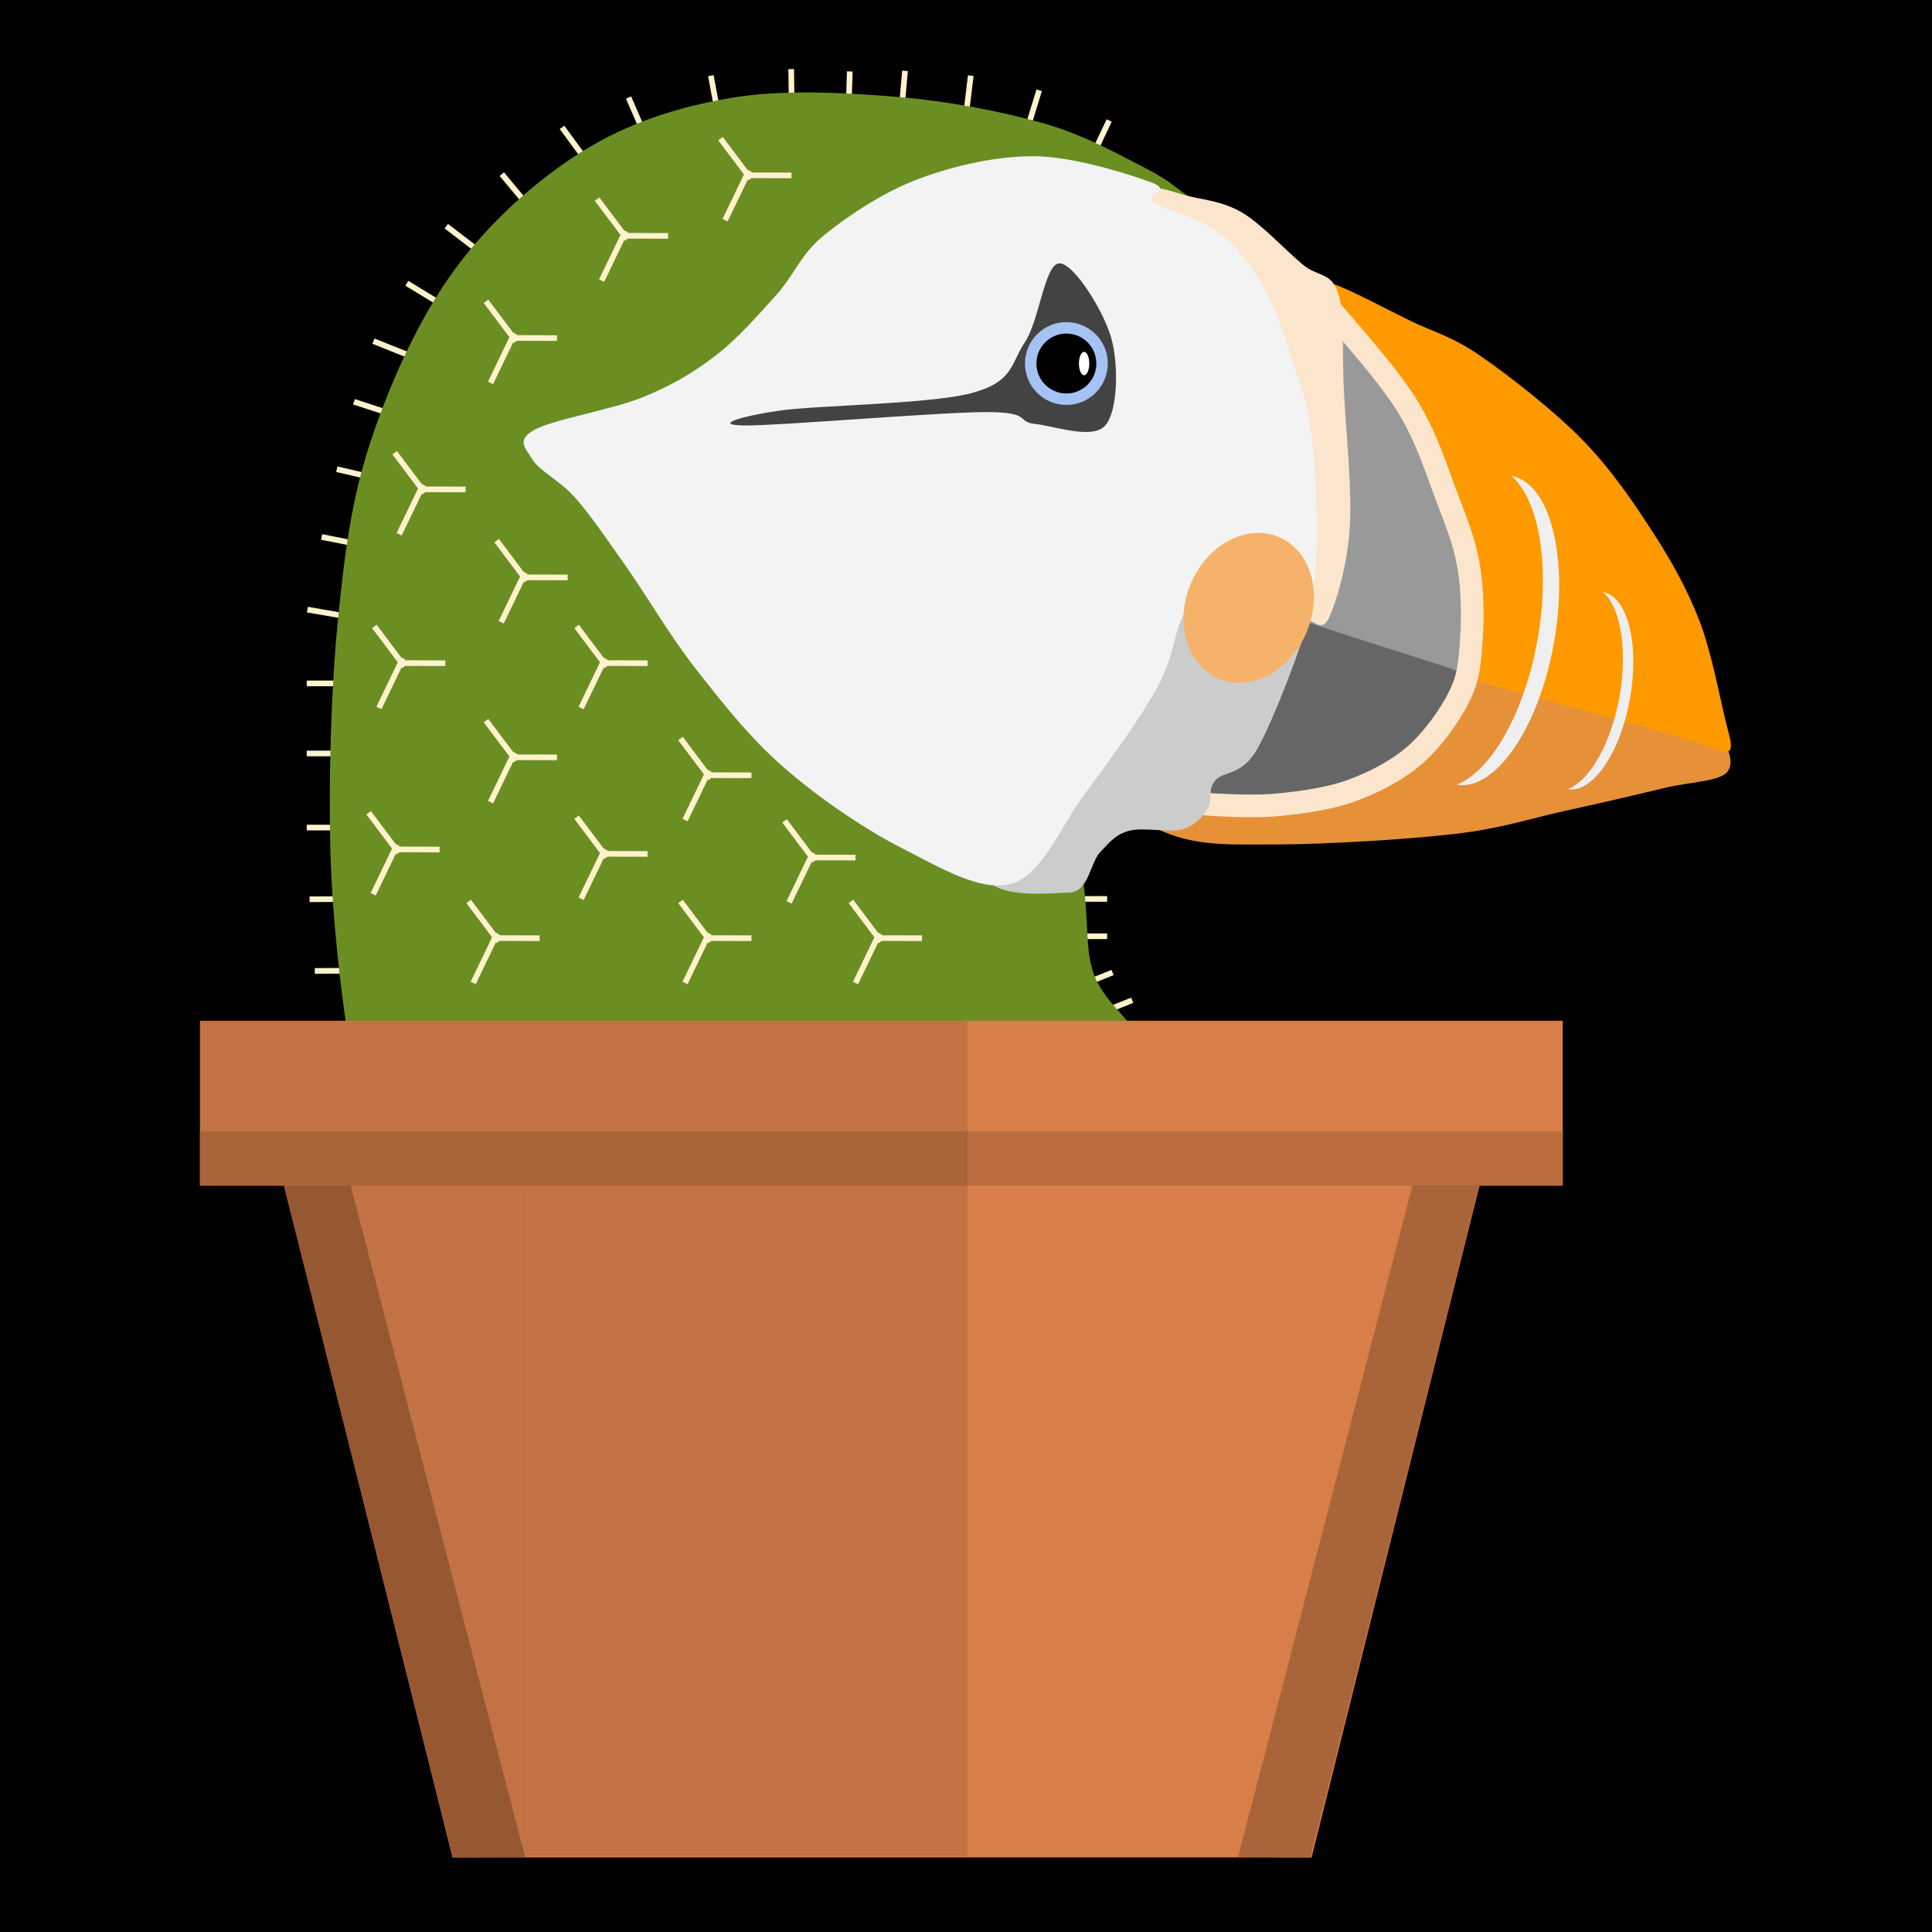 <svg version="1.1" viewBox="0.0 0.0 720.454 720.454" fill="none" stroke="none" stroke-linecap="square" stroke-miterlimit="10" xmlns:xlink="http://www.w3.org/1999/xlink" xmlns="http://www.w3.org/2000/svg"><rect x="0.0" y="0.0" width="720.454" height="720.454" fill="#333333" stroke="none"/><clipPath id="p.0"><path d="m0 0l720.454 0l0 720.454l-720.454 0l0 -720.454z" clip-rule="nonzero"/></clipPath><g clip-path="url(#p.0)"><path fill="#000000" fill-opacity="0.0" d="m0 0l720.454 0l0 720.454l-720.454 0z" fill-rule="evenodd"/><path fill="#000000" d="m-3.35958E-5 0l720.0 0l0 720.0l-720.0 0z" fill-rule="evenodd"/><path stroke="#000000" stroke-width="1.441" stroke-linejoin="round" stroke-linecap="butt" d="m-3.35958E-5 0l720.0 0l0 720.0l-720.0 0z" fill-rule="evenodd"/><path fill="#000000" fill-opacity="0.0" d="m316.855 27.69l-1.868 59.36" fill-rule="evenodd"/><path stroke="#fff2cc" stroke-width="2.11" stroke-linejoin="round" stroke-linecap="butt" d="m316.855 27.69l-1.868 59.36" fill-rule="evenodd"/><path fill="#000000" fill-opacity="0.0" d="m413.17 45.887l-27.568 58.182" fill-rule="evenodd"/><path stroke="#fff2cc" stroke-width="2.11" stroke-linejoin="round" stroke-linecap="butt" d="m413.17 45.887l-27.568 58.182" fill-rule="evenodd"/><path fill="#000000" fill-opacity="0.0" d="m387.205 34.674l-18.392 59.928" fill-rule="evenodd"/><path stroke="#fff2cc" stroke-width="2.11" stroke-linejoin="round" stroke-linecap="butt" d="m387.205 34.674l-18.392 59.928" fill-rule="evenodd"/><path fill="#000000" fill-opacity="0.0" d="m361.878 29.253l-7.268 59.928" fill-rule="evenodd"/><path stroke="#fff2cc" stroke-width="2.11" stroke-linejoin="round" stroke-linecap="butt" d="m361.878 29.253l-7.268 59.928" fill-rule="evenodd"/><path fill="#000000" fill-opacity="0.0" d="m337.394 27.467l-5.359 60.496" fill-rule="evenodd"/><path stroke="#fff2cc" stroke-width="2.11" stroke-linejoin="round" stroke-linecap="butt" d="m337.394 27.467l-5.359 60.496" fill-rule="evenodd"/><path fill="#000000" fill-opacity="0.0" d="m265.277 29.254l13.845 74.626" fill-rule="evenodd"/><path stroke="#fff2cc" stroke-width="2.11" stroke-linejoin="round" stroke-linecap="butt" d="m265.277 29.254l13.845 74.626" fill-rule="evenodd"/><path fill="#000000" fill-opacity="0.0" d="m295.057 26.818l1.015 75.316" fill-rule="evenodd"/><path stroke="#fff2cc" stroke-width="2.11" stroke-linejoin="round" stroke-linecap="butt" d="m295.057 26.818l1.015 75.316" fill-rule="evenodd"/><path fill="#000000" fill-opacity="0.0" d="m187.802 65.748l44.134 52.944" fill-rule="evenodd"/><path stroke="#fff2cc" stroke-width="2.11" stroke-linejoin="round" stroke-linecap="butt" d="m187.802 65.748l44.134 52.944" fill-rule="evenodd"/><path fill="#000000" fill-opacity="0.0" d="m210.203 48.344l39.14 53.472" fill-rule="evenodd"/><path stroke="#fff2cc" stroke-width="2.11" stroke-linejoin="round" stroke-linecap="butt" d="m210.203 48.344l39.14 53.472" fill-rule="evenodd"/><path fill="#000000" fill-opacity="0.0" d="m152.607 106.18l58.02 35.283" fill-rule="evenodd"/><path stroke="#fff2cc" stroke-width="2.11" stroke-linejoin="round" stroke-linecap="butt" d="m152.607 106.18l58.02 35.283" fill-rule="evenodd"/><path fill="#000000" fill-opacity="0.0" d="m167.261 84.976l54 41.373" fill-rule="evenodd"/><path stroke="#fff2cc" stroke-width="2.11" stroke-linejoin="round" stroke-linecap="butt" d="m167.261 84.976l54 41.373" fill-rule="evenodd"/><path fill="#000000" fill-opacity="0.0" d="m140.244 127.606l86.36 34.552" fill-rule="evenodd"/><path stroke="#fff2cc" stroke-width="2.11" stroke-linejoin="round" stroke-linecap="butt" d="m140.244 127.606l86.36 34.552" fill-rule="evenodd"/><path fill="#000000" fill-opacity="0.0" d="m132.996 150.147l87.375 28.543" fill-rule="evenodd"/><path stroke="#fff2cc" stroke-width="2.11" stroke-linejoin="round" stroke-linecap="butt" d="m132.996 150.147l87.375 28.543" fill-rule="evenodd"/><path fill="#000000" fill-opacity="0.0" d="m234.807 37.334l27.853 64.191" fill-rule="evenodd"/><path stroke="#fff2cc" stroke-width="2.11" stroke-linejoin="round" stroke-linecap="butt" d="m234.807 37.334l27.853 64.191" fill-rule="evenodd"/><path fill="#000000" fill-opacity="0.0" d="m126.629 175.206l183.885 42.916" fill-rule="evenodd"/><path stroke="#fff2cc" stroke-width="2.11" stroke-linejoin="round" stroke-linecap="butt" d="m126.629 175.206l183.885 42.916" fill-rule="evenodd"/><path fill="#000000" fill-opacity="0.0" d="m120.97 200.443l184.575 36.866" fill-rule="evenodd"/><path stroke="#fff2cc" stroke-width="2.11" stroke-linejoin="round" stroke-linecap="butt" d="m120.97 200.443l184.575 36.866" fill-rule="evenodd"/><path fill="#000000" fill-opacity="0.0" d="m115.661 227.509l183.682 31.629" fill-rule="evenodd"/><path stroke="#fff2cc" stroke-width="2.11" stroke-linejoin="round" stroke-linecap="butt" d="m115.661 227.509l183.682 31.629" fill-rule="evenodd"/><path fill="#000000" fill-opacity="0.0" d="m115.441 254.854l182.423 0" fill-rule="evenodd"/><path stroke="#fff2cc" stroke-width="2.11" stroke-linejoin="round" stroke-linecap="butt" d="m115.441 254.854l182.423 0" fill-rule="evenodd"/><path fill="#000000" fill-opacity="0.0" d="m115.441 280.971l182.423 0" fill-rule="evenodd"/><path stroke="#fff2cc" stroke-width="2.11" stroke-linejoin="round" stroke-linecap="butt" d="m115.441 280.971l182.423 0" fill-rule="evenodd"/><path fill="#000000" fill-opacity="0.0" d="m115.441 308.611l182.423 0" fill-rule="evenodd"/><path stroke="#fff2cc" stroke-width="2.11" stroke-linejoin="round" stroke-linecap="butt" d="m115.441 308.611l182.423 0" fill-rule="evenodd"/><path fill="#000000" fill-opacity="0.0" d="m116.478 335.333l283.318 -1.462" fill-rule="evenodd"/><path stroke="#fff2cc" stroke-width="2.11" stroke-linejoin="round" stroke-linecap="butt" d="m116.478 335.333l283.318 -1.462" fill-rule="evenodd"/><path fill="#000000" fill-opacity="0.0" d="m118.442 362.056l283.318 -1.462" fill-rule="evenodd"/><path stroke="#fff2cc" stroke-width="2.11" stroke-linejoin="round" stroke-linecap="butt" d="m118.442 362.056l283.318 -1.462" fill-rule="evenodd"/><path fill="#000000" fill-opacity="0.0" d="m354.723 399.99l66.505 -26.594" fill-rule="evenodd"/><path stroke="#fff2cc" stroke-width="2.11" stroke-linejoin="round" stroke-linecap="butt" d="m354.723 399.99l66.505 -26.594" fill-rule="evenodd"/><path fill="#000000" fill-opacity="0.0" d="m347.395 389.647l66.505 -26.594" fill-rule="evenodd"/><path stroke="#fff2cc" stroke-width="2.11" stroke-linejoin="round" stroke-linecap="butt" d="m347.395 389.647l66.505 -26.594" fill-rule="evenodd"/><path fill="#000000" fill-opacity="0.0" d="m341.115 349.255l70.687 -0.122" fill-rule="evenodd"/><path stroke="#fff2cc" stroke-width="2.11" stroke-linejoin="round" stroke-linecap="butt" d="m341.115 349.255l70.687 -0.122" fill-rule="evenodd"/><path fill="#000000" fill-opacity="0.0" d="m341.115 335.335l70.687 -0.122" fill-rule="evenodd"/><path stroke="#fff2cc" stroke-width="2.11" stroke-linejoin="round" stroke-linecap="butt" d="m341.115 335.335l70.687 -0.122" fill-rule="evenodd"/><path fill="#fff2cc" d="m205.289 90.328l0 0c0 -1.357 1.1 -2.456 2.456 -2.456l0 0c0.651 0 1.276 0.259 1.737 0.719c0.461 0.461 0.719 1.085 0.719 1.737l0 0c0 1.357 -1.1 2.456 -2.456 2.456l0 0c-1.357 0 -2.456 -1.1 -2.456 -2.456z" fill-rule="evenodd"/><path fill="#fff2cc" d="m238.102 61.904l0 0c0 -1.357 1.1 -2.456 2.456 -2.456l0 0c0.651 0 1.276 0.259 1.737 0.719c0.461 0.461 0.719 1.085 0.719 1.737l0 0c0 1.357 -1.1 2.456 -2.456 2.456l0 0c-1.357 0 -2.456 -1.1 -2.456 -2.456z" fill-rule="evenodd"/><path fill="#fff2cc" d="m273.872 50.112l0 0c0 -1.357 1.1 -2.456 2.456 -2.456l0 0c0.651 0 1.276 0.259 1.737 0.719c0.461 0.461 0.719 1.085 0.719 1.737l0 0c0 1.357 -1.1 2.456 -2.456 2.456l0 0c-1.357 0 -2.456 -1.1 -2.456 -2.456z" fill-rule="evenodd"/><path fill="#6b8e23" d="m443.231 73.248c-4.53 -2.958 -7.118 -6.009 -16.086 -10.539c-8.967 -4.53 -22.187 -12.203 -37.719 -16.641c-15.531 -4.437 -35.87 -8.413 -55.469 -9.984c-19.599 -1.572 -42.618 -2.866 -62.125 0.555c-19.506 3.421 -37.811 9.245 -54.914 19.969c-17.103 10.724 -34.575 26.348 -47.703 44.375c-13.128 18.027 -23.851 41.971 -31.062 63.789c-7.211 21.818 -9.707 41.879 -12.203 67.117c-2.496 25.238 -3.421 58.427 -2.773 84.312c0.647 25.885 3.975 53.62 6.656 71c2.681 17.38 -1.664 27.272 9.43 33.281c11.094 6.009 25.608 2.126 57.133 2.773c31.525 0.647 91.431 4.253 132.015 1.109c40.584 -3.143 95.129 -13.96 111.492 -19.969c16.363 -6.009 -10.169 -12.296 -13.312 -16.086c-3.143 -3.79 -2.404 -2.404 -5.547 -6.656c-3.143 -4.253 -10.539 -10.631 -13.312 -18.859c-2.773 -8.228 -1.849 -15.809 -3.328 -30.508c-1.479 -14.699 -7.488 -35.038 -5.547 -57.687c1.941 -22.65 17.75 -59.166 17.195 -78.211c-0.555 -19.044 -22.465 -20.246 -20.523 -36.055c1.941 -15.809 22.372 -45.484 32.172 -58.797c9.799 -13.312 24.036 -16.363 26.625 -21.078c2.589 -4.715 -6.564 -4.253 -11.094 -7.211z" fill-rule="evenodd"/><path fill="#e69138" d="m644.358 287.543c2.663 -3.967 -0.239 -11.605 -8.171 -17.406c-7.932 -5.801 -22.728 -12.724 -39.421 -17.4c-16.693 -4.676 -40.729 -13.556 -60.738 -10.656c-20.009 2.9 -38.776 22.787 -59.318 28.056c-20.542 5.269 -52.213 0.181 -63.933 3.556c-11.721 3.374 -10.416 10.416 -6.39 16.69c4.026 6.274 18.826 16.871 30.547 20.956c11.72 4.085 22.195 3.615 39.776 3.556c17.582 -0.059 47.954 -1.838 65.714 -3.911c17.759 -2.073 27.878 -5.685 40.841 -8.526c12.964 -2.841 26.76 -6.034 36.942 -8.52c10.182 -2.486 21.488 -2.429 24.151 -6.396z" fill-rule="evenodd"/><path fill="#ff9900" d="m496.605 105.686c6.63 2.131 19.892 9.352 29.126 13.85c9.235 4.498 15.566 5.741 26.281 13.14c10.715 7.4 27.291 20.304 38.007 31.257c10.716 10.952 19.005 23.209 26.287 34.457c7.281 11.248 12.902 21.429 17.4 33.032c4.498 11.602 7.637 28.709 9.591 36.581c1.953 7.873 2.29 8.602 2.13 10.656c-0.16 2.053 -1.965 1.605 -3.09 1.664c-1.124 0.059 0.091 -0.085 -3.655 -1.309c-3.747 -1.224 -3.434 -1.596 -18.826 -6.035c-15.392 -4.439 -59.79 -16.102 -73.524 -20.601c-13.734 -4.499 -2.961 3.136 -8.88 -6.396c-5.919 -9.531 -17.106 -31.908 -26.636 -50.793c-9.53 -18.884 -25.988 -48.838 -30.547 -62.513c-4.559 -13.675 2.248 -15.215 3.195 -19.536c0.947 -4.321 0.295 -5.147 2.485 -6.39c2.19 -1.242 4.025 -3.196 10.656 -1.065z" fill-rule="evenodd"/><path fill="#999999" d="m498.465 122.022c5.845 2.072 14.503 9.62 21.311 20.424c6.808 10.803 14.8 30.042 19.536 44.397c4.736 14.355 8.88 27.971 8.88 41.735c0 13.764 -3.035 30.561 -8.88 40.847c-5.845 10.286 -16.351 15.835 -26.192 20.867c-9.841 5.032 -21.903 7.918 -32.854 9.324c-10.951 1.406 -25.824 0.445 -32.854 -0.888c-7.03 -1.332 -15.54 21.013 -9.324 -7.105c6.215 -28.119 36.553 -133.341 46.616 -161.608c10.063 -28.267 7.916 -10.065 13.762 -7.993z" fill-rule="evenodd"/><path fill="#666666" d="m483.545 230.554c10.841 4.167 49.382 15.862 59.939 19.603c10.558 3.74 3.406 0.947 3.406 2.84c0 1.893 -0.187 3.407 -3.406 8.52c-3.219 5.113 -9.801 16.526 -15.908 22.16c-6.107 5.634 -11.455 8.519 -20.734 11.643c-9.279 3.124 -23.956 6.011 -34.94 7.1c-10.984 1.089 -21.399 2.417 -30.963 -0.566c-9.564 -2.982 -24.621 -8.902 -26.42 -17.328c-1.799 -8.427 9.282 -22.722 15.625 -33.231c6.344 -10.509 14.389 -25.469 22.437 -29.825c8.048 -4.356 20.693 2.174 25.854 3.689c5.16 1.514 -5.733 1.23 5.109 5.397z" fill-rule="evenodd"/><path fill="#fce5cd" d="m443.413 73.184c5.919 1.406 12.95 1.995 19.98 6.212c7.03 4.217 16.279 14.134 22.198 19.092c5.919 4.958 10.728 2.811 13.318 10.656c2.59 7.844 1.484 21.832 2.224 36.41c0.74 14.577 3.107 36.995 2.219 51.053c-0.888 14.058 -4.959 27.525 -7.549 33.298c-2.59 5.772 -4.589 2.298 -7.993 1.337c-3.404 -0.961 -1.923 16.944 -12.431 -7.106c-10.508 -24.049 -42.698 -111.661 -50.615 -137.19c-7.917 -25.529 0.004 -13.692 3.112 -15.986c3.108 -2.294 9.617 0.818 15.537 2.224z" fill-rule="evenodd"/><path fill="#000000" fill-opacity="0.0" d="m492.699 111.366c5.254 6.512 23.68 26.641 31.523 39.072c7.843 12.431 11.615 25.305 15.537 35.516c3.922 10.212 6.513 16.874 7.993 25.754c1.48 8.88 1.479 19.532 0.888 27.523c-0.592 7.991 -0.96 13.394 -4.438 20.424c-3.478 7.03 -9.77 15.908 -16.43 21.755c-6.66 5.846 -15.094 10.215 -23.53 13.324c-8.436 3.108 -18.428 4.438 -27.085 5.325c-8.658 0.888 -19.089 0.296 -24.861 0c-5.772 -0.296 -8.14 -1.479 -9.768 -1.775" fill-rule="evenodd"/><path stroke="#fce5cd" stroke-width="8.457" stroke-linejoin="round" stroke-linecap="butt" d="m492.699 111.366c5.254 6.512 23.68 26.641 31.523 39.072c7.843 12.431 11.615 25.305 15.537 35.516c3.922 10.212 6.513 16.874 7.993 25.754c1.48 8.88 1.479 19.532 0.888 27.523c-0.592 7.991 -0.96 13.394 -4.438 20.424c-3.478 7.03 -9.77 15.908 -16.43 21.755c-6.66 5.846 -15.094 10.215 -23.53 13.324c-8.436 3.108 -18.428 4.438 -27.085 5.325c-8.658 0.888 -19.089 0.296 -24.861 0c-5.772 -0.296 -8.14 -1.479 -9.768 -1.775" fill-rule="evenodd"/><path fill="#cccccc" d="m367.939 318.896c-7.338 17.942 23.909 14.107 30.963 13.917c7.054 -0.19 7.668 -11.219 11.36 -15.054c3.692 -3.835 5.681 -6.534 10.794 -7.954c5.113 -1.42 15.009 0.807 19.885 -0.566c4.877 -1.373 7.338 -4.641 9.374 -7.671c2.036 -3.03 -0.237 -6.819 2.84 -10.511c3.077 -3.692 9.797 -1.512 15.62 -11.643c5.823 -10.131 16.999 -39.203 19.32 -49.145c2.32 -9.942 2.131 -9.654 -5.397 -10.506c-7.528 -0.851 -20.644 -11.125 -39.771 5.397c-19.126 16.522 -67.65 75.794 -74.988 93.736z" fill-rule="evenodd"/><path fill="#f3f3f3" d="m199.172 160.34c6.841 -3.883 29.213 -7.581 40.492 -12.203c11.279 -4.622 18.859 -9.152 27.18 -15.531c8.32 -6.379 15.993 -15.254 22.742 -22.742c6.749 -7.488 8.875 -14.976 17.75 -22.187c8.875 -7.211 22.28 -16.178 35.5 -21.078c13.22 -4.9 29.306 -8.598 43.82 -8.32c14.514 0.277 35.962 7.118 43.265 9.984c7.303 2.866 -3.513 4.16 0.555 7.211c4.068 3.051 17.01 5.732 23.851 11.094c6.841 5.362 12.48 12.758 17.195 21.078c4.715 8.32 8.228 20.154 11.094 28.844c2.866 8.69 4.715 14.052 6.102 23.297c1.387 9.245 1.941 23.112 2.219 32.172c0.277 9.06 -0.092 16.086 -0.555 22.187c-0.462 6.102 -0.74 15.625 -2.219 14.422c-1.479 -1.203 -3.236 -17.2 -6.656 -21.638c-3.421 -4.438 -9.707 -4.715 -13.867 -4.992c-4.16 -0.277 -6.749 -1.11 -11.094 3.328c-4.345 4.438 -10.816 14.796 -14.977 23.302c-4.16 8.506 -3.79 16.456 -9.984 27.734c-6.194 11.279 -18.12 27.734 -27.18 39.937c-9.06 12.203 -15.809 29.953 -27.18 33.281c-11.371 3.328 -26.902 -6.102 -41.047 -13.312c-14.144 -7.211 -31.062 -18.859 -43.82 -29.953c-12.758 -11.094 -22.927 -24.129 -32.726 -36.609c-9.799 -12.48 -18.582 -27.642 -26.07 -38.273c-7.488 -10.631 -13.035 -18.859 -18.859 -25.516c-5.824 -6.656 -13.497 -10.169 -16.086 -14.422c-2.589 -4.253 -6.286 -7.211 0.555 -11.094z" fill-rule="evenodd"/><path fill="#f6b26b" d="m445.121 217.82l0 0c6.032 -14.026 20.12 -21.433 31.466 -16.545l0 0c5.449 2.347 9.524 7.274 11.328 13.697c1.805 6.423 1.191 13.815 -1.706 20.55l0 0c-6.032 14.026 -20.12 21.433 -31.466 16.545l0 0c-11.346 -4.888 -15.655 -20.221 -9.623 -34.247z" fill-rule="evenodd"/><path stroke="#f6b26b" stroke-width="2.11" stroke-linejoin="round" stroke-linecap="butt" d="m445.121 217.82l0 0c6.032 -14.026 20.12 -21.433 31.466 -16.545l0 0c5.449 2.347 9.524 7.274 11.328 13.697c1.805 6.423 1.191 13.815 -1.706 20.55l0 0c-6.032 14.026 -20.12 21.433 -31.466 16.545l0 0c-11.346 -4.888 -15.655 -20.221 -9.623 -34.247z" fill-rule="evenodd"/><path fill="#efefef" d="m597.774 220.778l0 0c9.171 1.659 13.67 19.456 10.049 39.749c-3.621 20.293 -13.992 35.399 -23.163 33.74l0 0c8.298 -3.15 16.186 -17.264 19.253 -34.447c3.066 -17.184 0.552 -33.179 -6.138 -39.041z" fill-rule="evenodd"/><path fill="#efefef" d="m563.664 177.497l0 0c14.396 2.579 21.476 30.436 15.814 62.222c-5.662 31.786 -21.922 55.462 -36.318 52.884l0 0c13.021 -4.951 25.385 -27.068 30.18 -53.983c4.794 -26.915 0.83 -51.957 -9.676 -61.122z" fill-rule="evenodd"/><path fill="#434343" d="m277.916 158.666c-12.758 -0.092 -1.387 -3.513 12.758 -5.547c14.144 -2.034 56.855 -2.404 72.109 -6.656c15.254 -4.253 14.052 -10.816 19.414 -18.859c5.362 -8.043 7.396 -29.121 12.758 -29.398c5.362 -0.277 16.548 17.657 19.414 27.734c2.866 10.077 2.496 27.364 -2.219 32.726c-4.715 5.362 -18.582 0.277 -26.07 -0.555c-7.488 -0.832 -0.832 -4.53 -18.859 -4.437c-18.027 0.092 -76.547 5.085 -89.304 4.992z" fill-rule="evenodd"/><path fill="#a4c2f4" d="m382.221 135.56l0 0c0 -8.528 6.914 -15.442 15.442 -15.442l0 0c4.095 0 8.023 1.627 10.919 4.523c2.896 2.896 4.523 6.824 4.523 10.919l0 0c0 8.528 -6.914 15.442 -15.442 15.442l0 0c-8.528 0 -15.442 -6.914 -15.442 -15.442z" fill-rule="evenodd"/><path fill="#000000" d="m386.491 135.56l0 0c0 -6.17 5.002 -11.172 11.172 -11.172l0 0c2.963 0 5.805 1.177 7.9 3.272c2.095 2.095 3.272 4.937 3.272 7.9l0 0c0 6.17 -5.002 11.172 -11.172 11.172l0 0c-6.17 0 -11.172 -5.002 -11.172 -11.172z" fill-rule="evenodd"/><path fill="#ffffff" d="m402.338 135.559l0 0c0 -2.408 0.864 -4.36 1.93 -4.36l0 0c0.512 0 1.003 0.459 1.365 1.277c0.362 0.818 0.565 1.927 0.565 3.083l0 0c0 2.408 -0.864 4.36 -1.93 4.36l0 0c-1.066 0 -1.93 -1.952 -1.93 -4.36z" fill-rule="evenodd"/><path fill="#000000" fill-opacity="0.0" d="m138.094 303.92l9.947 13.236" fill-rule="evenodd"/><path stroke="#fff2cc" stroke-width="2.11" stroke-linejoin="round" stroke-linecap="butt" d="m138.094 303.92l9.947 13.236" fill-rule="evenodd"/><path fill="#000000" fill-opacity="0.0" d="m139.61 332.537l7.999 -16.606" fill-rule="evenodd"/><path stroke="#fff2cc" stroke-width="2.11" stroke-linejoin="round" stroke-linecap="butt" d="m139.61 332.537l7.999 -16.606" fill-rule="evenodd"/><path fill="#000000" fill-opacity="0.0" d="m147.608 316.746l15.266 0.041" fill-rule="evenodd"/><path stroke="#fff2cc" stroke-width="2.11" stroke-linejoin="round" stroke-linecap="butt" d="m147.608 316.746l15.266 0.041" fill-rule="evenodd"/><path fill="#000000" fill-opacity="0.0" d="m185.845 202.465l9.947 13.236" fill-rule="evenodd"/><path stroke="#fff2cc" stroke-width="2.11" stroke-linejoin="round" stroke-linecap="butt" d="m185.845 202.465l9.947 13.236" fill-rule="evenodd"/><path fill="#000000" fill-opacity="0.0" d="m187.36 231.082l7.999 -16.606" fill-rule="evenodd"/><path stroke="#fff2cc" stroke-width="2.11" stroke-linejoin="round" stroke-linecap="butt" d="m187.36 231.082l7.999 -16.606" fill-rule="evenodd"/><path fill="#000000" fill-opacity="0.0" d="m195.359 215.292l15.266 0.041" fill-rule="evenodd"/><path stroke="#fff2cc" stroke-width="2.11" stroke-linejoin="round" stroke-linecap="butt" d="m195.359 215.292l15.266 0.041" fill-rule="evenodd"/><path fill="#000000" fill-opacity="0.0" d="m147.794 169.647l9.947 13.236" fill-rule="evenodd"/><path stroke="#fff2cc" stroke-width="2.11" stroke-linejoin="round" stroke-linecap="butt" d="m147.794 169.647l9.947 13.236" fill-rule="evenodd"/><path fill="#000000" fill-opacity="0.0" d="m149.31 198.264l7.999 -16.606" fill-rule="evenodd"/><path stroke="#fff2cc" stroke-width="2.11" stroke-linejoin="round" stroke-linecap="butt" d="m149.31 198.264l7.999 -16.606" fill-rule="evenodd"/><path fill="#000000" fill-opacity="0.0" d="m157.308 182.474l15.266 0.041" fill-rule="evenodd"/><path stroke="#fff2cc" stroke-width="2.11" stroke-linejoin="round" stroke-linecap="butt" d="m157.308 182.474l15.266 0.041" fill-rule="evenodd"/><path fill="#000000" fill-opacity="0.0" d="m215.643 305.572l9.947 13.236" fill-rule="evenodd"/><path stroke="#fff2cc" stroke-width="2.11" stroke-linejoin="round" stroke-linecap="butt" d="m215.643 305.572l9.947 13.236" fill-rule="evenodd"/><path fill="#000000" fill-opacity="0.0" d="m217.159 334.19l7.999 -16.606" fill-rule="evenodd"/><path stroke="#fff2cc" stroke-width="2.11" stroke-linejoin="round" stroke-linecap="butt" d="m217.159 334.19l7.999 -16.606" fill-rule="evenodd"/><path fill="#000000" fill-opacity="0.0" d="m225.157 318.399l15.266 0.041" fill-rule="evenodd"/><path stroke="#fff2cc" stroke-width="2.11" stroke-linejoin="round" stroke-linecap="butt" d="m225.157 318.399l15.266 0.041" fill-rule="evenodd"/><path fill="#000000" fill-opacity="0.0" d="m140.242 234.442l9.947 13.236" fill-rule="evenodd"/><path stroke="#fff2cc" stroke-width="2.11" stroke-linejoin="round" stroke-linecap="butt" d="m140.242 234.442l9.947 13.236" fill-rule="evenodd"/><path fill="#000000" fill-opacity="0.0" d="m141.758 263.059l7.999 -16.606" fill-rule="evenodd"/><path stroke="#fff2cc" stroke-width="2.11" stroke-linejoin="round" stroke-linecap="butt" d="m141.758 263.059l7.999 -16.606" fill-rule="evenodd"/><path fill="#000000" fill-opacity="0.0" d="m149.757 247.269l15.266 0.041" fill-rule="evenodd"/><path stroke="#fff2cc" stroke-width="2.11" stroke-linejoin="round" stroke-linecap="butt" d="m149.757 247.269l15.266 0.041" fill-rule="evenodd"/><path fill="#000000" fill-opacity="0.0" d="m223.286 75.088l9.947 13.236" fill-rule="evenodd"/><path stroke="#fff2cc" stroke-width="2.11" stroke-linejoin="round" stroke-linecap="butt" d="m223.286 75.088l9.947 13.236" fill-rule="evenodd"/><path fill="#000000" fill-opacity="0.0" d="m224.802 103.705l7.999 -16.606" fill-rule="evenodd"/><path stroke="#fff2cc" stroke-width="2.11" stroke-linejoin="round" stroke-linecap="butt" d="m224.802 103.705l7.999 -16.606" fill-rule="evenodd"/><path fill="#000000" fill-opacity="0.0" d="m232.8 87.914l15.266 0.041" fill-rule="evenodd"/><path stroke="#fff2cc" stroke-width="2.11" stroke-linejoin="round" stroke-linecap="butt" d="m232.8 87.914l15.266 0.041" fill-rule="evenodd"/><path fill="#000000" fill-opacity="0.0" d="m181.867 113.202l9.947 13.236" fill-rule="evenodd"/><path stroke="#fff2cc" stroke-width="2.11" stroke-linejoin="round" stroke-linecap="butt" d="m181.867 113.202l9.947 13.236" fill-rule="evenodd"/><path fill="#000000" fill-opacity="0.0" d="m183.383 141.82l7.999 -16.606" fill-rule="evenodd"/><path stroke="#fff2cc" stroke-width="2.11" stroke-linejoin="round" stroke-linecap="butt" d="m183.383 141.82l7.999 -16.606" fill-rule="evenodd"/><path fill="#000000" fill-opacity="0.0" d="m191.382 126.029l15.266 0.041" fill-rule="evenodd"/><path stroke="#fff2cc" stroke-width="2.11" stroke-linejoin="round" stroke-linecap="butt" d="m191.382 126.029l15.266 0.041" fill-rule="evenodd"/><path fill="#000000" fill-opacity="0.0" d="m181.869 269.566l9.947 13.236" fill-rule="evenodd"/><path stroke="#fff2cc" stroke-width="2.11" stroke-linejoin="round" stroke-linecap="butt" d="m181.869 269.566l9.947 13.236" fill-rule="evenodd"/><path fill="#000000" fill-opacity="0.0" d="m183.385 298.183l7.999 -16.606" fill-rule="evenodd"/><path stroke="#fff2cc" stroke-width="2.11" stroke-linejoin="round" stroke-linecap="butt" d="m183.385 298.183l7.999 -16.606" fill-rule="evenodd"/><path fill="#000000" fill-opacity="0.0" d="m191.383 282.392l15.266 0.041" fill-rule="evenodd"/><path stroke="#fff2cc" stroke-width="2.11" stroke-linejoin="round" stroke-linecap="butt" d="m191.383 282.392l15.266 0.041" fill-rule="evenodd"/><path fill="#000000" fill-opacity="0.0" d="m175.4 336.99l9.947 13.236" fill-rule="evenodd"/><path stroke="#fff2cc" stroke-width="2.11" stroke-linejoin="round" stroke-linecap="butt" d="m175.4 336.99l9.947 13.236" fill-rule="evenodd"/><path fill="#000000" fill-opacity="0.0" d="m176.916 365.607l7.999 -16.606" fill-rule="evenodd"/><path stroke="#fff2cc" stroke-width="2.11" stroke-linejoin="round" stroke-linecap="butt" d="m176.916 365.607l7.999 -16.606" fill-rule="evenodd"/><path fill="#000000" fill-opacity="0.0" d="m184.914 349.816l15.266 0.041" fill-rule="evenodd"/><path stroke="#fff2cc" stroke-width="2.11" stroke-linejoin="round" stroke-linecap="butt" d="m184.914 349.816l15.266 0.041" fill-rule="evenodd"/><path fill="#000000" fill-opacity="0.0" d="m269.321 52.544l9.947 13.236" fill-rule="evenodd"/><path stroke="#fff2cc" stroke-width="2.11" stroke-linejoin="round" stroke-linecap="butt" d="m269.321 52.544l9.947 13.236" fill-rule="evenodd"/><path fill="#000000" fill-opacity="0.0" d="m270.837 81.161l7.999 -16.606" fill-rule="evenodd"/><path stroke="#fff2cc" stroke-width="2.11" stroke-linejoin="round" stroke-linecap="butt" d="m270.837 81.161l7.999 -16.606" fill-rule="evenodd"/><path fill="#000000" fill-opacity="0.0" d="m278.836 65.37l15.266 0.041" fill-rule="evenodd"/><path stroke="#fff2cc" stroke-width="2.11" stroke-linejoin="round" stroke-linecap="butt" d="m278.836 65.37l15.266 0.041" fill-rule="evenodd"/><path fill="#000000" fill-opacity="0.0" d="m215.643 234.442l9.947 13.236" fill-rule="evenodd"/><path stroke="#fff2cc" stroke-width="2.11" stroke-linejoin="round" stroke-linecap="butt" d="m215.643 234.442l9.947 13.236" fill-rule="evenodd"/><path fill="#000000" fill-opacity="0.0" d="m217.159 263.059l7.999 -16.606" fill-rule="evenodd"/><path stroke="#fff2cc" stroke-width="2.11" stroke-linejoin="round" stroke-linecap="butt" d="m217.159 263.059l7.999 -16.606" fill-rule="evenodd"/><path fill="#000000" fill-opacity="0.0" d="m225.157 247.269l15.266 0.041" fill-rule="evenodd"/><path stroke="#fff2cc" stroke-width="2.11" stroke-linejoin="round" stroke-linecap="butt" d="m225.157 247.269l15.266 0.041" fill-rule="evenodd"/><path fill="#000000" fill-opacity="0.0" d="m254.397 276.246l9.947 13.236" fill-rule="evenodd"/><path stroke="#fff2cc" stroke-width="2.11" stroke-linejoin="round" stroke-linecap="butt" d="m254.397 276.246l9.947 13.236" fill-rule="evenodd"/><path fill="#000000" fill-opacity="0.0" d="m255.913 304.864l7.999 -16.606" fill-rule="evenodd"/><path stroke="#fff2cc" stroke-width="2.11" stroke-linejoin="round" stroke-linecap="butt" d="m255.913 304.864l7.999 -16.606" fill-rule="evenodd"/><path fill="#000000" fill-opacity="0.0" d="m263.911 289.073l15.266 0.041" fill-rule="evenodd"/><path stroke="#fff2cc" stroke-width="2.11" stroke-linejoin="round" stroke-linecap="butt" d="m263.911 289.073l15.266 0.041" fill-rule="evenodd"/><path fill="#000000" fill-opacity="0.0" d="m254.397 336.991l9.947 13.236" fill-rule="evenodd"/><path stroke="#fff2cc" stroke-width="2.11" stroke-linejoin="round" stroke-linecap="butt" d="m254.397 336.991l9.947 13.236" fill-rule="evenodd"/><path fill="#000000" fill-opacity="0.0" d="m255.913 365.609l7.999 -16.606" fill-rule="evenodd"/><path stroke="#fff2cc" stroke-width="2.11" stroke-linejoin="round" stroke-linecap="butt" d="m255.913 365.609l7.999 -16.606" fill-rule="evenodd"/><path fill="#000000" fill-opacity="0.0" d="m263.911 349.818l15.266 0.041" fill-rule="evenodd"/><path stroke="#fff2cc" stroke-width="2.11" stroke-linejoin="round" stroke-linecap="butt" d="m263.911 349.818l15.266 0.041" fill-rule="evenodd"/><path fill="#000000" fill-opacity="0.0" d="m293.192 306.934l9.947 13.236" fill-rule="evenodd"/><path stroke="#fff2cc" stroke-width="2.11" stroke-linejoin="round" stroke-linecap="butt" d="m293.192 306.934l9.947 13.236" fill-rule="evenodd"/><path fill="#000000" fill-opacity="0.0" d="m294.708 335.552l7.999 -16.606" fill-rule="evenodd"/><path stroke="#fff2cc" stroke-width="2.11" stroke-linejoin="round" stroke-linecap="butt" d="m294.708 335.552l7.999 -16.606" fill-rule="evenodd"/><path fill="#000000" fill-opacity="0.0" d="m302.706 319.761l15.266 0.041" fill-rule="evenodd"/><path stroke="#fff2cc" stroke-width="2.11" stroke-linejoin="round" stroke-linecap="butt" d="m302.706 319.761l15.266 0.041" fill-rule="evenodd"/><path fill="#000000" fill-opacity="0.0" d="m317.972 336.991l9.947 13.236" fill-rule="evenodd"/><path stroke="#fff2cc" stroke-width="2.11" stroke-linejoin="round" stroke-linecap="butt" d="m317.972 336.991l9.947 13.236" fill-rule="evenodd"/><path fill="#000000" fill-opacity="0.0" d="m319.488 365.609l7.999 -16.606" fill-rule="evenodd"/><path stroke="#fff2cc" stroke-width="2.11" stroke-linejoin="round" stroke-linecap="butt" d="m319.488 365.609l7.999 -16.606" fill-rule="evenodd"/><path fill="#000000" fill-opacity="0.0" d="m327.487 349.818l15.266 0.041" fill-rule="evenodd"/><path stroke="#fff2cc" stroke-width="2.11" stroke-linejoin="round" stroke-linecap="butt" d="m327.487 349.818l15.266 0.041" fill-rule="evenodd"/><path fill="#d87e48" d="m551.879 441.567l-62.767 251.07l-320.365 0l-62.767 -251.07z" fill-rule="evenodd"/><path fill="#c37343" d="m360.779 442.141l-166.339 0l0 249.915l166.339 0z" fill-rule="evenodd"/><path fill="#c37343" d="m194.44 442.141l-88.461 0l88.461 251.066z" fill-rule="evenodd"/><path fill="#d87e48" d="m360.779 380.65l221.985 0l0 61.49l-221.985 0z" fill-rule="evenodd"/><path fill="#c37343" d="m74.562 380.65l286.218 0l0 61.49l-286.218 0z" fill-rule="evenodd"/><path fill="#aa643a" d="m74.562 421.929l286.218 0l0 20.192l-286.218 0z" fill-rule="evenodd"/><path fill="#b96c3e" d="m360.779 421.929l221.985 0l0 20.192l-221.985 0z" fill-rule="evenodd"/><path fill="#965833" d="m105.819 442.097l63.004 250.576l27.017 -0.118l-65.047 -250.458z" fill-rule="evenodd"/><path fill="#aa643a" d="m551.692 442.097l-63.004 250.576l-27.017 -0.118l65.047 -250.458z" fill-rule="evenodd"/></g></svg>